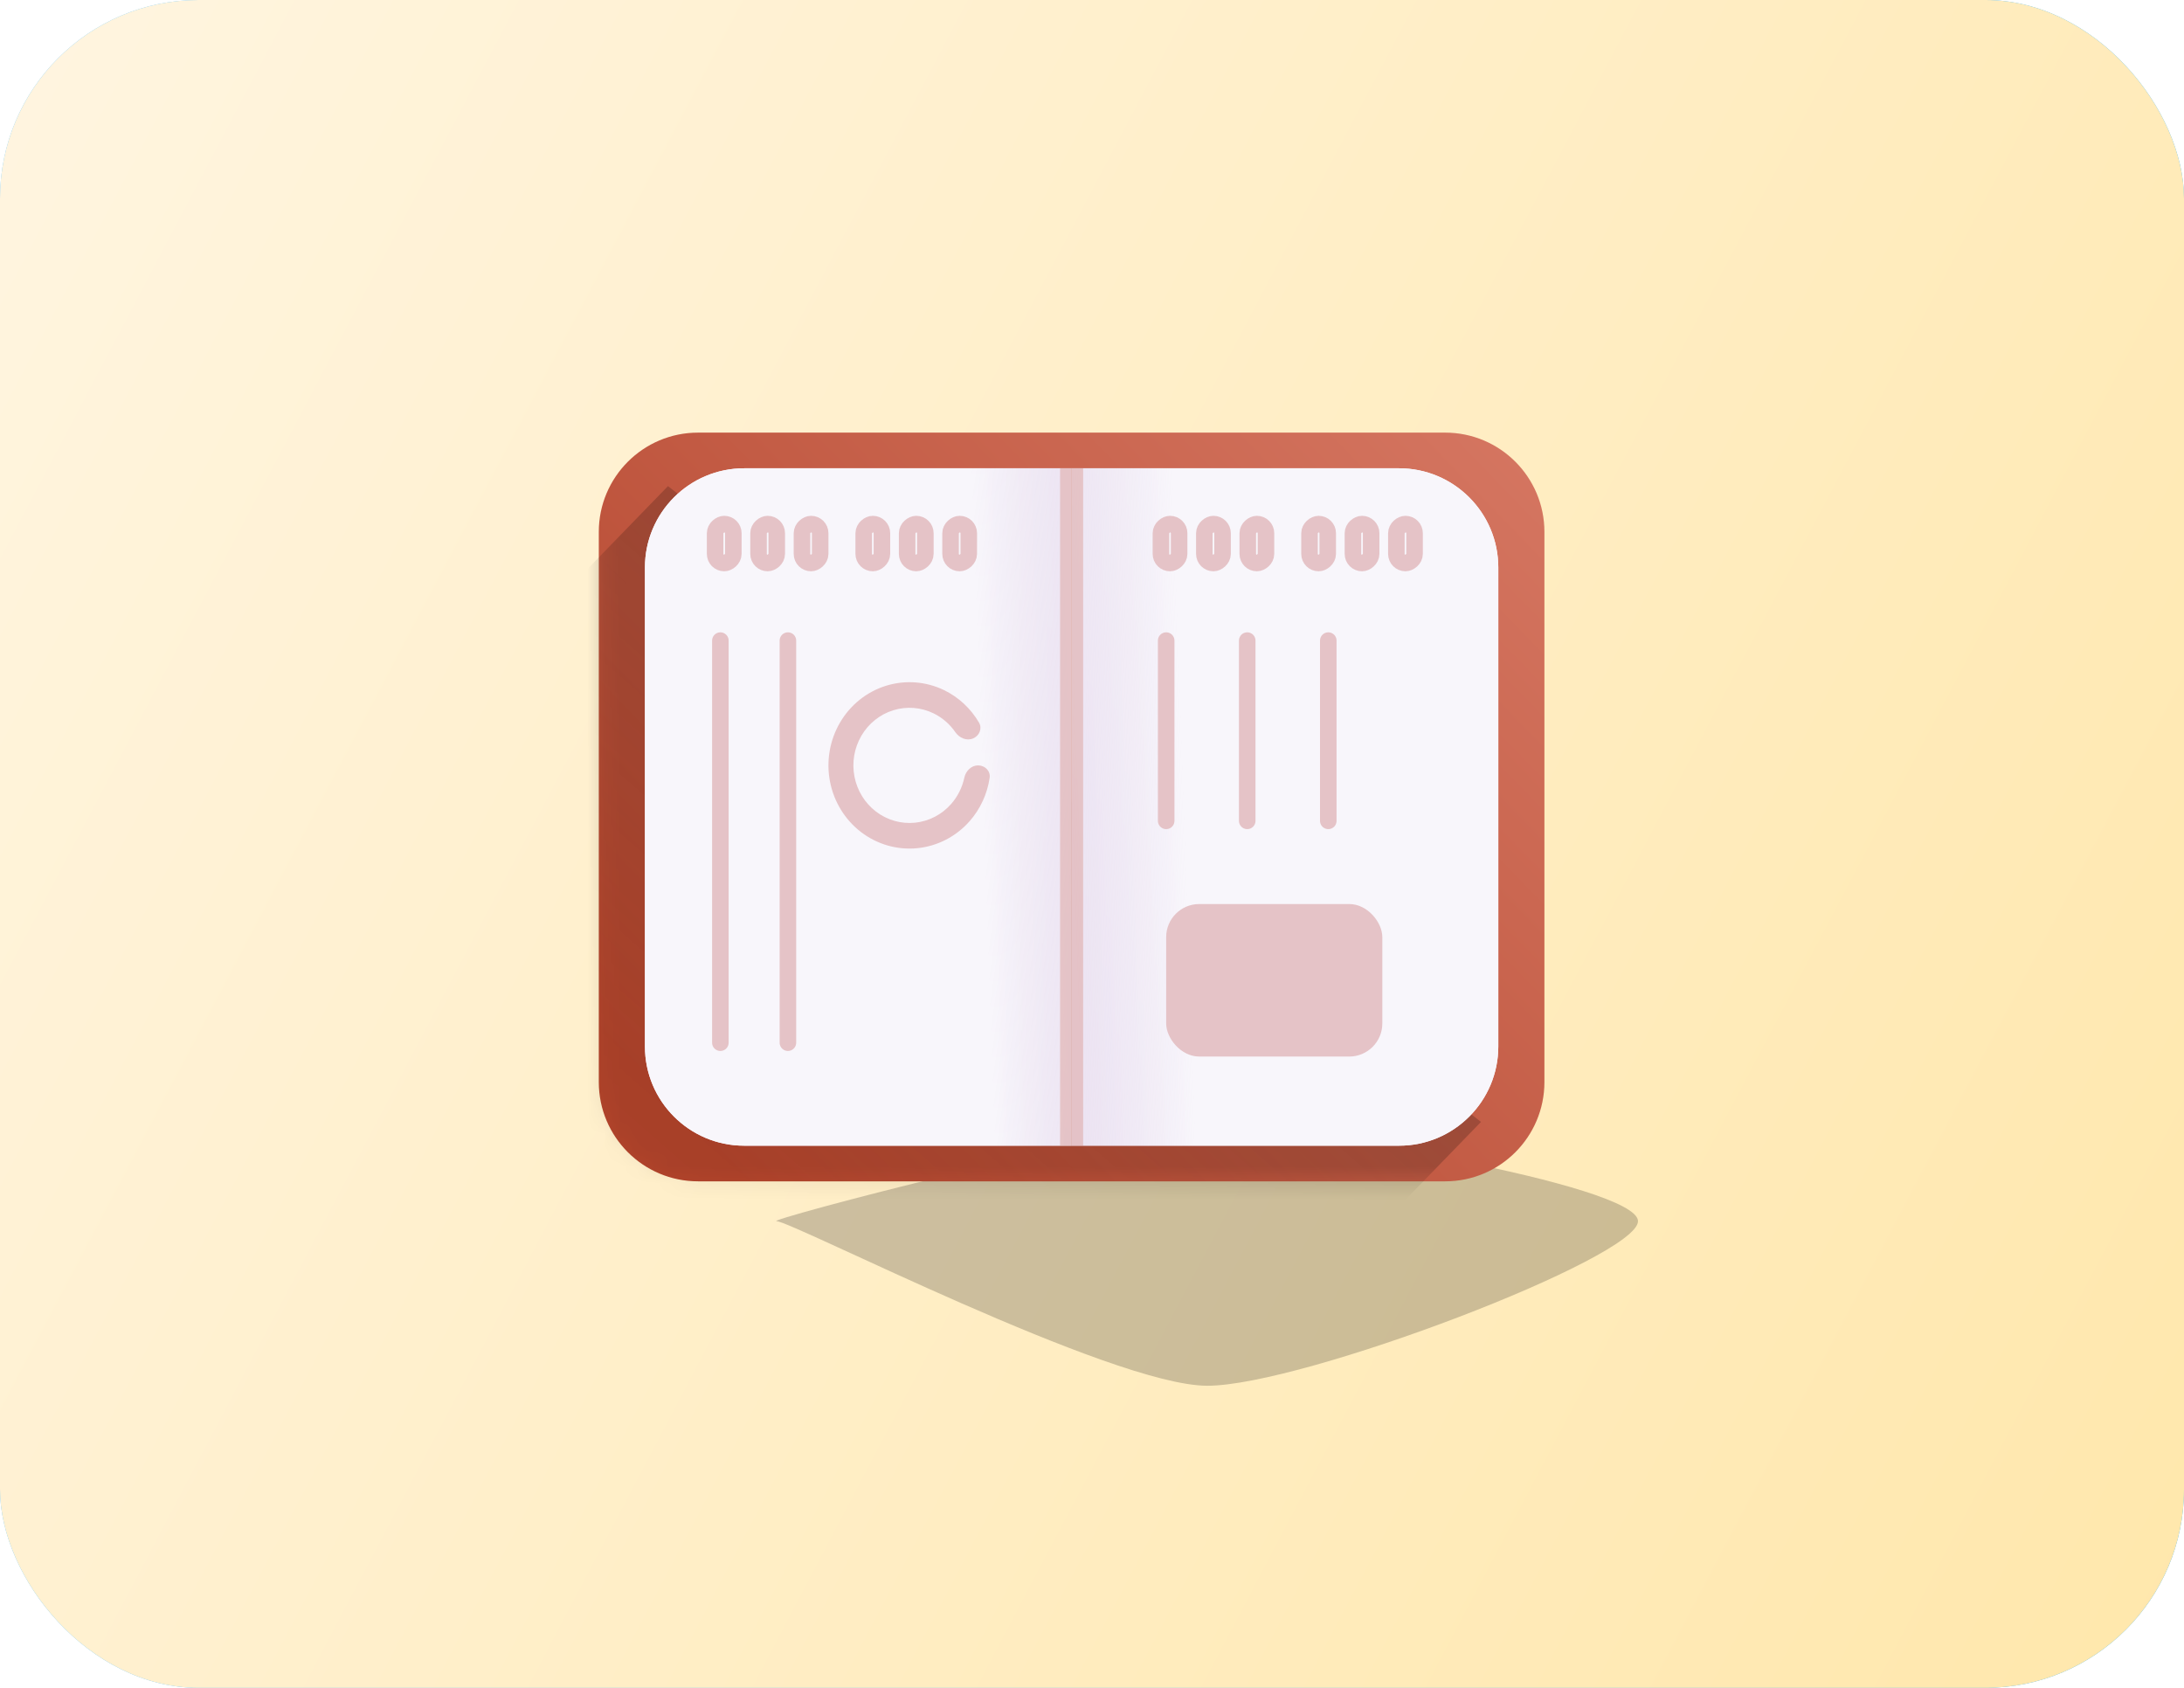 <?xml version="1.0" encoding="UTF-8"?> <svg xmlns="http://www.w3.org/2000/svg" width="132" height="102" viewBox="0 0 132 102" fill="none"> <rect width="132" height="102" rx="12" fill="url(#paint0_linear_354_10062)"></rect> <rect width="132" height="102" rx="12" fill="url(#paint1_linear_354_10062)"></rect> <g style="mix-blend-mode:darken" opacity="0.2" filter="url(#filter0_f_354_10062)"> <path d="M99 73.799C99 76.009 78.727 83.744 72.968 83.744C67.209 83.744 47.857 73.799 46.936 73.799C46.014 73.799 67.439 68.116 72.968 68.116C78.497 68.116 99 71.589 99 73.799Z" fill="black"></path> </g> <path d="M87.344 26.144C90.658 26.144 93.344 28.831 93.344 32.144V65.391C93.344 68.704 90.658 71.391 87.344 71.391H42.191C38.877 71.391 36.191 68.704 36.191 65.391V32.144C36.191 28.831 38.877 26.144 42.191 26.144H87.344Z" fill="url(#paint2_linear_354_10062)"></path> <mask id="mask0_354_10062" style="mask-type:alpha" maskUnits="userSpaceOnUse" x="36" y="26" width="58" height="46"> <path d="M87.344 26.144C90.658 26.144 93.344 28.831 93.344 32.144V65.391C93.344 68.704 90.658 71.391 87.344 71.391H42.191C38.877 71.391 36.191 68.704 36.191 65.391V32.144C36.191 28.831 38.877 26.144 42.191 26.144H87.344Z" fill="url(#paint3_linear_354_10062)"></path> </mask> <g mask="url(#mask0_354_10062)"> <path opacity="0.2" d="M65.463 92.578L89.51 67.8L40.372 29.377L31.659 38.354L31.311 90.423L65.463 92.578Z" fill="url(#paint4_linear_354_10062)"></path> </g> <path d="M84.557 28.299C87.87 28.299 90.557 30.986 90.557 34.299V63.237C90.557 66.55 87.87 69.237 84.557 69.237H64.768V28.299H84.557Z" fill="url(#paint5_linear_354_10062)"></path> <path d="M84.557 28.299C87.87 28.299 90.557 30.986 90.557 34.299V63.237C90.557 66.55 87.87 69.237 84.557 69.237H64.768V28.299H84.557Z" fill="url(#paint6_linear_354_10062)"></path> <path d="M64.767 28.299V69.237H44.979C41.665 69.237 38.979 66.55 38.979 63.237V34.299C38.979 30.986 41.665 28.299 44.979 28.299H64.767Z" fill="url(#paint7_linear_354_10062)"></path> <path d="M64.767 28.299V69.237H44.979C41.665 69.237 38.979 66.55 38.979 63.237V34.299C38.979 30.986 41.665 28.299 44.979 28.299H64.767Z" fill="url(#paint8_linear_354_10062)"></path> <path opacity="0.3" d="M65.464 28.299V69.237H64.07V28.299H65.464Z" fill="#D1715D"></path> <rect x="70.483" y="54.633" width="13.064" height="9.217" rx="2" fill="#E5C3C7"></rect> <rect x="44.322" y="31.672" width="2.352" height="1.1" rx="0.55" transform="rotate(90 44.322 31.672)" stroke="#E5C3C7"></rect> <rect x="46.946" y="31.672" width="2.352" height="1.1" rx="0.55" transform="rotate(90 46.946 31.672)" stroke="#E5C3C7"></rect> <rect x="49.571" y="31.672" width="2.352" height="1.1" rx="0.55" transform="rotate(90 49.571 31.672)" stroke="#E5C3C7"></rect> <rect x="71.266" y="31.672" width="2.352" height="1.1" rx="0.55" transform="rotate(90 71.266 31.672)" stroke="#E5C3C7"></rect> <rect x="73.89" y="31.672" width="2.352" height="1.1" rx="0.55" transform="rotate(90 73.89 31.672)" stroke="#E5C3C7"></rect> <rect x="76.515" y="31.672" width="2.352" height="1.1" rx="0.55" transform="rotate(90 76.515 31.672)" stroke="#E5C3C7"></rect> <rect x="53.303" y="31.672" width="2.352" height="1.1" rx="0.55" transform="rotate(90 53.303 31.672)" stroke="#E5C3C7"></rect> <rect x="55.928" y="31.672" width="2.352" height="1.1" rx="0.55" transform="rotate(90 55.928 31.672)" stroke="#E5C3C7"></rect> <rect x="58.552" y="31.672" width="2.352" height="1.1" rx="0.55" transform="rotate(90 58.552 31.672)" stroke="#E5C3C7"></rect> <rect x="80.247" y="31.672" width="2.352" height="1.1" rx="0.55" transform="rotate(90 80.247 31.672)" stroke="#E5C3C7"></rect> <rect x="82.871" y="31.672" width="2.352" height="1.1" rx="0.55" transform="rotate(90 82.871 31.672)" stroke="#E5C3C7"></rect> <rect x="85.496" y="31.672" width="2.352" height="1.1" rx="0.55" transform="rotate(90 85.496 31.672)" stroke="#E5C3C7"></rect> <path d="M59.115 46.254C59.531 46.254 59.874 46.593 59.814 47.005C59.67 47.978 59.251 48.893 58.599 49.631C57.782 50.556 56.659 51.135 55.449 51.257C54.238 51.379 53.026 51.035 52.05 50.291C51.073 49.547 50.401 48.456 50.164 47.232C49.928 46.008 50.144 44.737 50.77 43.666C51.396 42.596 52.387 41.803 53.551 41.442C54.716 41.081 55.969 41.176 57.069 41.711C57.947 42.139 58.677 42.822 59.171 43.669C59.379 44.025 59.194 44.464 58.814 44.625V44.625C58.424 44.79 57.981 44.597 57.741 44.248C57.407 43.762 56.954 43.368 56.423 43.109C55.662 42.739 54.794 42.673 53.988 42.923C53.182 43.173 52.495 43.722 52.062 44.463C51.629 45.204 51.479 46.083 51.643 46.931C51.807 47.779 52.272 48.533 52.948 49.048C53.624 49.563 54.463 49.802 55.301 49.718C56.139 49.633 56.917 49.232 57.482 48.592C57.882 48.139 58.156 47.59 58.282 47.002C58.369 46.595 58.699 46.254 59.115 46.254V46.254Z" fill="#E5C3C7"></path> <path d="M70.483 49.606L70.483 38.713" stroke="#E5C3C7" stroke-linecap="round" stroke-linejoin="round"></path> <path d="M43.539 63.012L43.539 38.713" stroke="#E5C3C7" stroke-linecap="round" stroke-linejoin="round"></path> <path d="M47.621 63.012L47.621 38.713" stroke="#E5C3C7" stroke-linecap="round" stroke-linejoin="round"></path> <path d="M75.382 49.606L75.382 38.713" stroke="#E5C3C7" stroke-linecap="round" stroke-linejoin="round"></path> <path d="M80.281 49.606L80.281 38.713" stroke="#E5C3C7" stroke-linecap="round" stroke-linejoin="round"></path> <defs> <filter id="filter0_f_354_10062" x="31.907" y="53.116" width="82.093" height="45.628" filterUnits="userSpaceOnUse" color-interpolation-filters="sRGB"> <feFlood flood-opacity="0" result="BackgroundImageFix"></feFlood> <feBlend mode="normal" in="SourceGraphic" in2="BackgroundImageFix" result="shape"></feBlend> <feGaussianBlur stdDeviation="7.5" result="effect1_foregroundBlur_354_10062"></feGaussianBlur> </filter> <linearGradient id="paint0_linear_354_10062" x1="0" y1="0" x2="146.981" y2="38.384" gradientUnits="userSpaceOnUse"> <stop stop-color="#64C2F7"></stop> <stop offset="1" stop-color="#2BABF3"></stop> </linearGradient> <linearGradient id="paint1_linear_354_10062" x1="6.82212e-06" y1="-4.817" x2="159.239" y2="79.091" gradientUnits="userSpaceOnUse"> <stop stop-color="#FFF5E1"></stop> <stop offset="1" stop-color="#FFE6A7"></stop> </linearGradient> <linearGradient id="paint2_linear_354_10062" x1="90.208" y1="7.112" x2="34.572" y2="61.105" gradientUnits="userSpaceOnUse"> <stop stop-color="#DB7F6B"></stop> <stop offset="1" stop-color="#B3442B"></stop> </linearGradient> <linearGradient id="paint3_linear_354_10062" x1="90.208" y1="7.112" x2="34.572" y2="61.105" gradientUnits="userSpaceOnUse"> <stop stop-color="#877586"></stop> <stop offset="1" stop-color="#7C687B"></stop> </linearGradient> <linearGradient id="paint4_linear_354_10062" x1="65.812" y1="48.409" x2="35.873" y2="82.715" gradientUnits="userSpaceOnUse"> <stop></stop> <stop offset="1" stop-opacity="0"></stop> </linearGradient> <linearGradient id="paint5_linear_354_10062" x1="90.557" y1="35.932" x2="64.55" y2="62.781" gradientUnits="userSpaceOnUse"> <stop stop-color="#F8F6FB"></stop> <stop offset="1" stop-color="#F4EEF9"></stop> </linearGradient> <linearGradient id="paint6_linear_354_10062" x1="71.573" y1="48.409" x2="64.776" y2="48.643" gradientUnits="userSpaceOnUse"> <stop stop-color="#F8F6FB"></stop> <stop offset="1" stop-color="#E8DEEF" stop-opacity="0.68"></stop> </linearGradient> <linearGradient id="paint7_linear_354_10062" x1="64.767" y1="35.932" x2="38.761" y2="62.781" gradientUnits="userSpaceOnUse"> <stop stop-color="#F8F6FB"></stop> <stop offset="1" stop-color="#F4EEF9"></stop> </linearGradient> <linearGradient id="paint8_linear_354_10062" x1="59.395" y1="48.409" x2="64.761" y2="48.224" gradientUnits="userSpaceOnUse"> <stop stop-color="#F8F6FB"></stop> <stop offset="1" stop-color="#E8DEEF" stop-opacity="0.68"></stop> </linearGradient> </defs> </svg> 